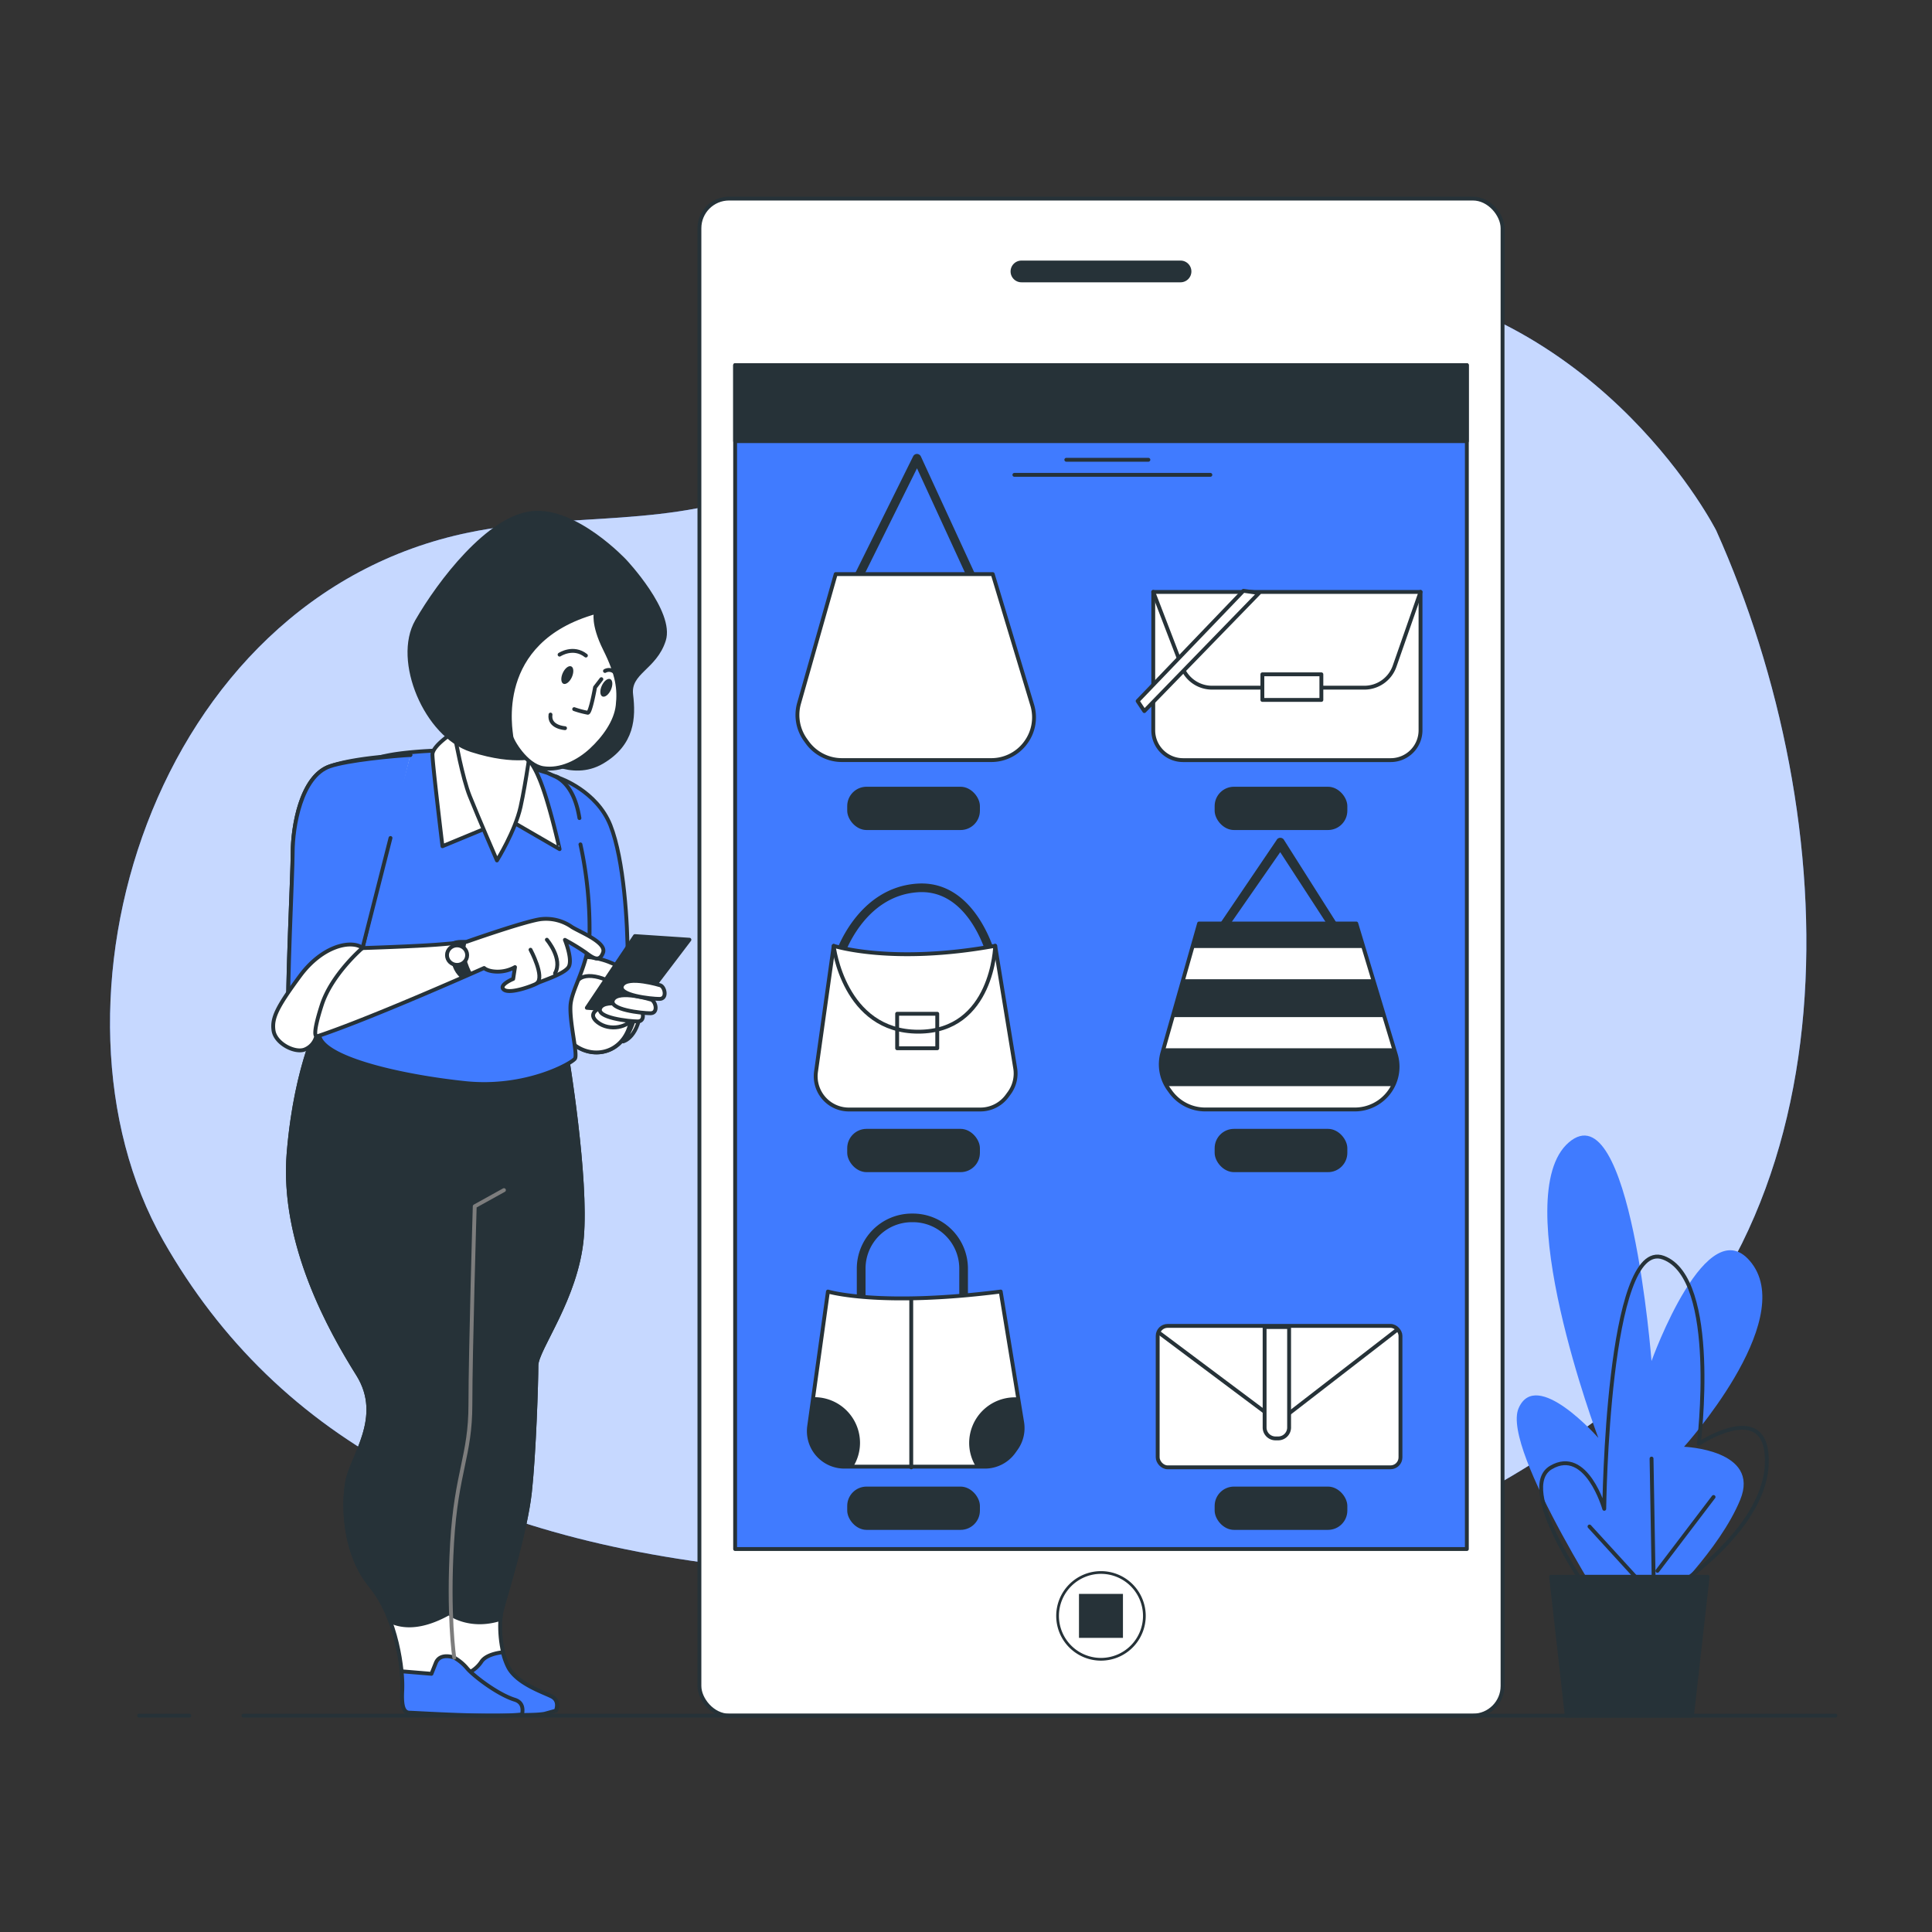 <svg xmlns="http://www.w3.org/2000/svg" viewBox="0 0 500 500"><rect x="0" y="0" width="500" height="500" fill="#333333" stroke="none"/><g id="freepik--background-simple--inject-89"><path d="M444.15,137.29S415.61,80.9,352.59,72.54s-107,32.37-153.38,53.26c-24.29,10.94-52,6.69-77.8,12C39,154.71,7.92,260.77,42.26,321.09c29.72,52.22,82,79.37,161.7,85.63s135.55,13.58,206.9-37.59S477.44,211.44,444.15,137.29Z" style="fill:#407BFF"></path><path d="M444.15,137.29S415.61,80.9,352.59,72.54s-107,32.37-153.38,53.26c-24.29,10.94-52,6.69-77.8,12C39,154.71,7.92,260.77,42.26,321.09c29.72,52.22,82,79.37,161.7,85.63s135.55,13.58,206.9-37.59S477.44,211.44,444.15,137.29Z" style="fill:#fff;opacity:0.7"></path></g><g id="freepik--Plants--inject-89"><path d="M419,421.83s-30.58-46.65-26-57.35,20.64,7.64,20.64,7.64S390,309.42,406,295.66s21.41,56.58,21.41,56.58,14.52-40.52,26-25.23-17.58,47.41-17.58,47.41,19.88.76,14.52,13.76-19.88,26.76-19.88,26.76Z" style="fill:#407BFF"></path><path d="M410.59,411.12s-18.35-26-9.17-31.35,13.76,10.71,13.76,10.71.77-70.35,15.29-65,9.18,48.17,9.18,48.17S458,361.42,457.24,379,432,411.89,432,411.89" style="fill:none;stroke:#263238;stroke-linecap:round;stroke-linejoin:round"></path><line x1="427.42" y1="412.65" x2="411.36" y2="395.06" style="fill:none;stroke:#263238;stroke-linecap:round;stroke-linejoin:round"></line><line x1="428.18" y1="421.06" x2="427.42" y2="377.48" style="fill:none;stroke:#263238;stroke-linecap:round;stroke-linejoin:round"></line><line x1="428.94" y1="406.53" x2="443.47" y2="387.42" style="fill:none;stroke:#263238;stroke-linecap:round;stroke-linejoin:round"></line><polygon points="441.94 408.06 401.42 408.06 405.47 444 437.89 444 441.94 408.06" style="fill:#263238;stroke:#263238;stroke-linecap:round;stroke-linejoin:round"></polygon></g><g id="freepik--Device--inject-89"><rect x="181.01" y="51.39" width="207.85" height="392.61" rx="7.67" style="fill:#fff;stroke:#263238;stroke-linecap:round;stroke-linejoin:round"></rect><path d="M305.52,73.06H264.35a2.81,2.81,0,0,1-2.81-2.81h0a2.81,2.81,0,0,1,2.81-2.81h41.17a2.81,2.81,0,0,1,2.81,2.81h0A2.81,2.81,0,0,1,305.52,73.06Z" style="fill:#263238"></path><path d="M296.16,418.19a11.23,11.23,0,1,0-11.23,11.23A11.23,11.23,0,0,0,296.16,418.19Z" style="fill:#fff;stroke:#263238;stroke-linecap:round;stroke-linejoin:round;stroke-width:0.704px"></path><rect x="279.24" y="412.5" width="11.38" height="11.38" style="fill:#263238"></rect><rect x="190.25" y="94.5" width="189.37" height="306.39" style="fill:#407BFF;stroke:#263238;stroke-linecap:round;stroke-linejoin:round"></rect><rect x="190.25" y="94.5" width="189.37" height="19.66" style="fill:#263238;stroke:#263238;stroke-linecap:round;stroke-linejoin:round"></rect><line x1="275.96" y1="118.99" x2="297.2" y2="118.99" style="fill:none;stroke:#263238;stroke-linecap:round;stroke-linejoin:round"></line><line x1="262.52" y1="122.89" x2="313.24" y2="122.89" style="fill:none;stroke:#263238;stroke-linecap:round;stroke-linejoin:round"></line><path d="M220.89,152.87a1.12,1.12,0,0,1-1-1.62l16.43-33.15a1.1,1.1,0,0,1,1-.62,1.13,1.13,0,0,1,1,.65l15,32.57a1.12,1.12,0,1,1-2,.94l-14-30.44-15.38,31A1.13,1.13,0,0,1,220.89,152.87Z" style="fill:#263238"></path><path d="M216.28,148.58h40.64l10.21,33.87a11,11,0,0,1-1.71,9.78h0a11,11,0,0,1-8.88,4.48H217.88a11.08,11.08,0,0,1-8.95-4.56l-.44-.61A11.06,11.06,0,0,1,206.8,182Z" style="fill:#fff;stroke:#263238;stroke-linecap:round;stroke-linejoin:round"></path><path d="M298.46,153.19h69.17a0,0,0,0,1,0,0V189a7.72,7.72,0,0,1-7.72,7.72H306.18a7.72,7.72,0,0,1-7.72-7.72v-35.8A0,0,0,0,1,298.46,153.19Z" style="fill:#fff;stroke:#263238;stroke-linecap:round;stroke-linejoin:round"></path><path d="M298.46,153.19l7.47,19.46a8.29,8.29,0,0,0,7.74,5.32h39.42a8.29,8.29,0,0,0,7.83-5.56l6.71-19.22" style="fill:none;stroke:#263238;stroke-linecap:round;stroke-linejoin:round"></path><rect x="326.7" y="174.51" width="15.27" height="6.63" style="fill:#fff;stroke:#263238;stroke-linecap:round;stroke-linejoin:round"></rect><polygon points="321.8 152.9 294.42 181.43 296.15 184.03 325.84 153.47 321.8 152.9" style="fill:#fff;stroke:#263238;stroke-linecap:round;stroke-linejoin:round"></polygon><rect x="219.26" y="203.61" width="34.34" height="11.2" rx="5" style="fill:#263238"></rect><rect x="314.35" y="203.61" width="34.34" height="11.2" rx="5" style="fill:#263238"></rect><path d="M256.73,249.07a1.13,1.13,0,0,1-1.09-.86c0-.19-4.52-18.21-18.09-17.3-14.14.94-19.18,16.56-19.23,16.72a1.13,1.13,0,0,1-1.41.74,1.11,1.11,0,0,1-.73-1.4c0-.18,5.53-17.25,21.22-18.29,15.43-1,20.37,18.81,20.42,19A1.11,1.11,0,0,1,257,249,.78.78,0,0,1,256.73,249.07Z" style="fill:#263238"></path><path d="M215.76,244.78s15,4.89,41.79,0l5.18,31.64a8.6,8.6,0,0,1-1.5,6.41l-.54.74a8.58,8.58,0,0,1-7,3.57h-34a8.58,8.58,0,0,1-7.74-4.87h0a8.62,8.62,0,0,1-.77-4.9Z" style="fill:#fff;stroke:#263238;stroke-linecap:round;stroke-linejoin:round"></path><path d="M257.55,244.78S257,267,237.66,267s-21.9-22.19-21.9-22.19" style="fill:none;stroke:#263238;stroke-linecap:round;stroke-linejoin:round"></path><rect x="232.18" y="262.36" width="10.38" height="8.93" style="fill:none;stroke:#263238;stroke-linecap:round;stroke-linejoin:round"></rect><path d="M314.93,243.3a1.13,1.13,0,0,1-1-1.62l16.43-24.24a1.08,1.08,0,0,1,1-.62,1.13,1.13,0,0,1,1,.65l15,23.67a1.12,1.12,0,0,1-.55,1.48,1.13,1.13,0,0,1-1.49-.55l-14-21.53-15.39,22.14A1.12,1.12,0,0,1,314.93,243.3Z" style="fill:#263238"></path><path d="M310.32,239H351l10.22,33.88a11.07,11.07,0,0,1-1.71,9.78h0a11.07,11.07,0,0,1-8.89,4.47H311.92a11.07,11.07,0,0,1-8.95-4.55l-.44-.61a11.07,11.07,0,0,1-1.7-9.52Z" style="fill:#fff;stroke:#263238;stroke-linecap:round;stroke-linejoin:round"></path><polygon points="306.23 253.42 303.45 263.22 358.25 263.22 355.3 253.42 306.23 253.42" style="fill:#263238"></polygon><path d="M300.83,272.46a11.08,11.08,0,0,0,1.12,8.63h58.47a11,11,0,0,0,.75-8.2l-.49-1.6H301.16Z" style="fill:#263238"></path><polygon points="310.32 239.01 308.52 245.35 352.87 245.35 350.95 239.01 310.32 239.01" style="fill:#263238"></polygon><rect x="219.26" y="292.15" width="34.34" height="11.2" rx="5" style="fill:#263238"></rect><rect x="314.35" y="292.15" width="34.34" height="11.2" rx="5" style="fill:#263238"></rect><path d="M222.86,339.65a1.12,1.12,0,0,1-1.12-1.12V328.3A14.25,14.25,0,0,1,236,314.07h.29A14.25,14.25,0,0,1,250.5,328.3V338a1.12,1.12,0,0,1-2.24,0V328.3a12,12,0,0,0-12-12H236a12,12,0,0,0-12,12v10.23A1.12,1.12,0,0,1,222.86,339.65Z" style="fill:#263238"></path><path d="M214.27,334.25s13.2,4,44.71,0l5.55,33.85a9.18,9.18,0,0,1-1.61,6.85l-.57.8a9.19,9.19,0,0,1-7.46,3.82H218.51a9.2,9.2,0,0,1-8.28-5.21h0a9.28,9.28,0,0,1-.82-5.24Z" style="fill:#fff;stroke:#263238;stroke-linecap:round;stroke-linejoin:round"></path><path d="M222.57,373.41a11.82,11.82,0,0,0-11.81-11.82h-.3l-1.05,7.52a9.28,9.28,0,0,0,.82,5.24h0a9.2,9.2,0,0,0,8.28,5.21h2.31A11.67,11.67,0,0,0,222.57,373.41Z" style="fill:#263238"></path><path d="M250.82,373.41a11.67,11.67,0,0,0,1.75,6.16h2.32a9.19,9.19,0,0,0,7.46-3.82l.57-.8a9.18,9.18,0,0,0,1.61-6.85l-1.06-6.47c-.28,0-.55,0-.84,0A11.82,11.82,0,0,0,250.82,373.41Z" style="fill:#263238"></path><line x1="235.83" y1="336.23" x2="235.83" y2="379.75" style="fill:none;stroke:#263238;stroke-linecap:round;stroke-linejoin:round"></line><rect x="299.61" y="343.14" width="62.83" height="36.6" rx="2.57" style="fill:#fff;stroke:#263238;stroke-linecap:round;stroke-linejoin:round"></rect><path d="M299.9,344.87l28.05,21a4.56,4.56,0,0,0,5.54,0l27.8-21.5" style="fill:none;stroke:#263238;stroke-linecap:round;stroke-linejoin:round"></path><path d="M327.28,343.43h6.34a0,0,0,0,1,0,0v26a2.83,2.83,0,0,1-2.83,2.83h-.68a2.83,2.83,0,0,1-2.83-2.83v-26A0,0,0,0,1,327.28,343.43Z" style="fill:#fff;stroke:#263238;stroke-linecap:round;stroke-linejoin:round"></path><rect x="219.26" y="384.73" width="34.34" height="11.2" rx="5" style="fill:#263238"></rect><rect x="314.35" y="384.73" width="34.34" height="11.2" rx="5" style="fill:#263238"></rect></g><g id="freepik--Character--inject-89"><path d="M83.39,263s-6.72,11.76-8.68,35.28,10.92,46.19,17.92,57.39-1.68,21.27-2.8,28S89.27,402.38,96,410.5s8.4,22.12,8.12,26.87.56,5.88,2,5.88,26.87,1.68,31.07,0l6.72-.56s1.12-2.52-1.12-3.64-9-3.36-11.2-7.55S129,420,129.86,416.66s6.16-20.16,7.28-30.52,1.68-28.55,1.68-32.75,10.36-17.36,11.76-33S146.66,273,146.66,273Z" style="fill:#fff;stroke:#263238;stroke-linecap:round;stroke-linejoin:round"></path><path d="M142.74,439.05c-2.24-1.12-9-3.36-11.2-7.55a16.58,16.58,0,0,1-1.39-3.9c-1,.1-4.41.58-5.61,2.5a8.17,8.17,0,0,1-3.92,3.08l-6.16-.56s-.28,5.87.84,8.67c.32.78-1,1.12.09,2,7.85.29,22,.94,25.57.23l2.9-.8S145,440.17,142.74,439.05Z" style="fill:#407BFF;stroke:#263238;stroke-linecap:round;stroke-linejoin:round"></path><path d="M133.22,439.89c-4.48-1.4-10.64-6.15-12.32-8.11a12.12,12.12,0,0,0-3.36-2.8s-3.64-1.4-4.76,1.4l-1.12,2.8-7.74-.65a34.06,34.06,0,0,1,.19,4.84c-.28,4.76.56,5.88,2,5.88,1.24,0,21.63,1.34,29,.44C135.43,442.1,135.19,440.51,133.22,439.89Z" style="fill:#407BFF;stroke:#263238;stroke-linecap:round;stroke-linejoin:round"></path><path d="M129.86,416.66c.84-3.36,6.16-20.16,7.28-30.52s1.68-28.55,1.68-32.75,10.36-17.36,11.76-33S146.66,273,146.66,273L83.39,263s-6.72,11.76-8.68,35.28,10.92,46.19,17.92,57.39-1.68,21.27-2.8,28S89.27,402.38,96,410.5a31.43,31.43,0,0,1,5,9.09c3,1.41,7.86,2,15.16-2.09,0,0,5.17,4.09,13.37,1.48A14.65,14.65,0,0,1,129.86,416.66Z" style="fill:#263238;stroke:#263238;stroke-linecap:round;stroke-linejoin:round"></path><path d="M130.42,308l-7.56,4.19s-1.12,37.8-1.12,51.24S118.1,380.82,117,399.3s.56,29.68.56,29.68" style="fill:none;stroke:#7d7d7d;stroke-linecap:round;stroke-linejoin:round"></path><path d="M144.82,201.38s9.63,3.29,13.16,12.22,4.46,25.61,4.46,34.07,2.82,15.5-.94,20.91-11.28,4.7-14.8-.24-3.06-8-1.65-19,.94-32.19-.23-36.42-5.41-11.75-5.41-11.75S142.7,200,144.82,201.38Z" style="fill:#407BFF;stroke:#263238;stroke-linecap:round;stroke-linejoin:round"></path><path d="M162.88,254.26a10.68,10.68,0,0,0-1-.9,14.15,14.15,0,0,0-13.25-2.84l-4.35,5c-.67,6.27-.36,9,2.4,12.85,3.52,4.94,11,5.64,14.8.24C164.24,264.65,163.49,259.84,162.88,254.26Z" style="fill:#fff;stroke:#263238;stroke-linecap:round;stroke-linejoin:round"></path><path d="M145.76,261.06s1.64-7.05,5.17-8.23,10.34,2.12,12.69,6.35-2.35,10.34-2.35,10.34,4.23-.94,4.7-9.64-9.4-12-14.1-12.21S144.58,257.77,145.76,261.06Z" style="fill:#fff;stroke:#263238;stroke-linecap:round;stroke-linejoin:round"></path><path d="M150.22,218.53a102.71,102.71,0,0,1,2.35,23c-.23,8.46-4.7,14.33-4.93,18.79s1.88,12.46,1.17,13.63-12.68,8-28.43,6.35S86.08,274.45,83,269.05s3.06-43.24,3.29-47.47,4-23,11.28-25.37S122,194.09,122,194.09s18.79,5.64,19.5,5.88-3.06-1.41,2.11.94,6.11,9.63,6.35,10.81" style="fill:#407BFF;stroke:#263238;stroke-linecap:round;stroke-linejoin:round"></path><path d="M117.56,189.39s-5.64,3.53-5.64,5.88S114.51,219,114.51,219L131.43,212l13.39,7.75S142,207,139.41,201.14a21.21,21.21,0,0,0-12.68-12C121.09,187.28,117.56,189.39,117.56,189.39Z" style="fill:#fff;stroke:#263238;stroke-linecap:round;stroke-linejoin:round"></path><path d="M117.8,191s1.88,10.33,3.76,15c2.35,5.87,7.05,16.68,7.05,16.68s4.7-7.52,6.11-13.86,2.81-16.69,2.81-16.69-15.74-4.46-16.44-4.93S116.86,188.69,117.8,191Z" style="fill:#fff;stroke:#263238;stroke-linecap:round;stroke-linejoin:round"></path><path d="M161.74,145.22s-12.69-13.63-24-12.45-24,17.85-29.84,28,2.35,29.6,14.1,33.36,17.38,1.41,17.38,1.41,8.46,6.35,16.45,1.65,8.23-11.52,7.52-17.39,6.11-6.81,8.46-14.1S161.74,145.22,161.74,145.22Z" style="fill:#263238;stroke:#263238;stroke-linecap:round;stroke-linejoin:round"></path><path d="M154.22,158.38s-.94,3.05,2.35,9.63,3.76,10.34,3.29,14.57S156.33,191,153,194.09s-8,5.41-12.45,4.7-8.22-7.28-8.22-8.22S127.2,165.9,154.22,158.38Z" style="fill:#fff;stroke:#263238;stroke-linecap:round;stroke-linejoin:round"></path><path d="M155.63,175.77,154,177.88s-1.17,6.58-1.88,6.58a24.06,24.06,0,0,1-3.52-.94" style="fill:none;stroke:#263238;stroke-linecap:round;stroke-linejoin:round"></path><path d="M146.23,188.45s-4.23-.23-3.76-3.52" style="fill:none;stroke:#263238;stroke-linecap:round;stroke-linejoin:round"></path><path d="M148,175.24c-.56,1.24-1.54,2-2.19,1.72s-.73-1.54-.17-2.78,1.53-2,2.19-1.72S148.55,174,148,175.24Z" style="fill:#263238"></path><path d="M158.1,178.53c-.56,1.24-1.54,2-2.19,1.72s-.73-1.54-.17-2.78,1.54-2,2.19-1.72S158.66,177.28,158.1,178.53Z" style="fill:#263238"></path><path d="M144.82,169.42s3.52-2.35,6.81.24" style="fill:none;stroke:#263238;stroke-linecap:round;stroke-linejoin:round"></path><path d="M156.57,173.65a2.12,2.12,0,0,1,2.82.71" style="fill:none;stroke:#263238;stroke-linecap:round;stroke-linejoin:round"></path><path d="M106.2,195.39s-13.31.35-20.83,2.93-9.63,15.75-9.63,22.32S73.62,266.7,75,269.52s50.29-19,50.29-19,.94.94,3.52.94a9.23,9.23,0,0,0,4.47-1.17l-.47,3.05s-4,1.65-2.35,2.82,7.75-1.17,8.45-1.64,7.05-2.35,8.23-4.23-.94-7.05-.94-7.05a54.49,54.49,0,0,1,5.4,3.29c1.88,1.41,3.53,2.59,4.47,0s-5.64-5.17-8-6.58a11.65,11.65,0,0,0-7.76-2.11c-3.52.23-19.5,5.87-19.5,5.87s-.9.21-7,.71-20,.94-20,.94l6.11-25.85" style="fill:#fff;stroke:#263238;stroke-linecap:round;stroke-linejoin:round"></path><path d="M116.82,243.85s-1.3,6,2.28,9.13l3.1-1s-2.87-4.85-1.35-8.33C121.06,243.19,118,243,116.82,243.85Z" style="fill:#263238"></path><ellipse cx="118.29" cy="247.19" rx="2.61" ry="2.53" style="fill:#fff;stroke:#263238;stroke-linecap:round;stroke-linejoin:round"></ellipse><path d="M137.3,245.79s3.76,7,1.64,8.69" style="fill:none;stroke:#263238;stroke-linecap:round;stroke-linejoin:round"></path><path d="M141.53,243.2s4.23,4.94,2.11,8.69" style="fill:none;stroke:#263238;stroke-linecap:round;stroke-linejoin:round"></path><path d="M106.2,195.39c-4.17.23-16.15,1.32-20.83,2.93-7.52,2.59-9.63,15.75-9.63,22.32,0,5.57-1.52,34.7-1.13,45.23,4.43-15.12,19.22-20.55,19.22-20.55l7.23-28.45" style="fill:#407BFF;stroke:#263238;stroke-linecap:round;stroke-linejoin:round"></path><path d="M93.83,245.32s-8,6.81-10.57,14.8-1.41,8-1.41,8a4.94,4.94,0,0,1-3.06,3.52c-2.58.94-7.52-1.64-8-4.93s.94-6.11,6.82-14.1S91,243.2,93.83,245.32Z" style="fill:#fff;stroke:#263238;stroke-linecap:round;stroke-linejoin:round"></path><polygon points="164.32 242.26 151.87 260.82 164.32 261.76 178.42 243.2 164.32 242.26" style="fill:#263238;stroke:#263238;stroke-linecap:round;stroke-linejoin:round"></polygon><path d="M155.39,260.82s-3.76,1.41-.7,3.76,8,1.41,9.63-1.64S155.39,260.82,155.39,260.82Z" style="fill:#fff;stroke:#263238;stroke-linecap:round;stroke-linejoin:round"></path><path d="M165.26,260.82s-8.46-2.58-9.87,0,7.52,3.53,9.64,3.53S166.44,261.29,165.26,260.82Z" style="fill:#fff;stroke:#263238;stroke-linecap:round;stroke-linejoin:round"></path><path d="M168.55,258.71s-8.46-2.59-9.87,0,7.52,3.52,9.64,3.52S169.73,259.18,168.55,258.71Z" style="fill:#fff;stroke:#263238;stroke-linecap:round;stroke-linejoin:round"></path><path d="M170.9,255s-8.46-2.59-9.87,0,7.52,3.52,9.63,3.52S172.07,255.42,170.9,255Z" style="fill:#fff;stroke:#263238;stroke-linecap:round;stroke-linejoin:round"></path></g><g id="freepik--Floor--inject-89"><line x1="63" y1="444" x2="475" y2="444" style="fill:none;stroke:#263238;stroke-linecap:round;stroke-linejoin:round"></line><line x1="36" y1="444" x2="49" y2="444" style="fill:none;stroke:#263238;stroke-linecap:round;stroke-linejoin:round"></line></g></svg>